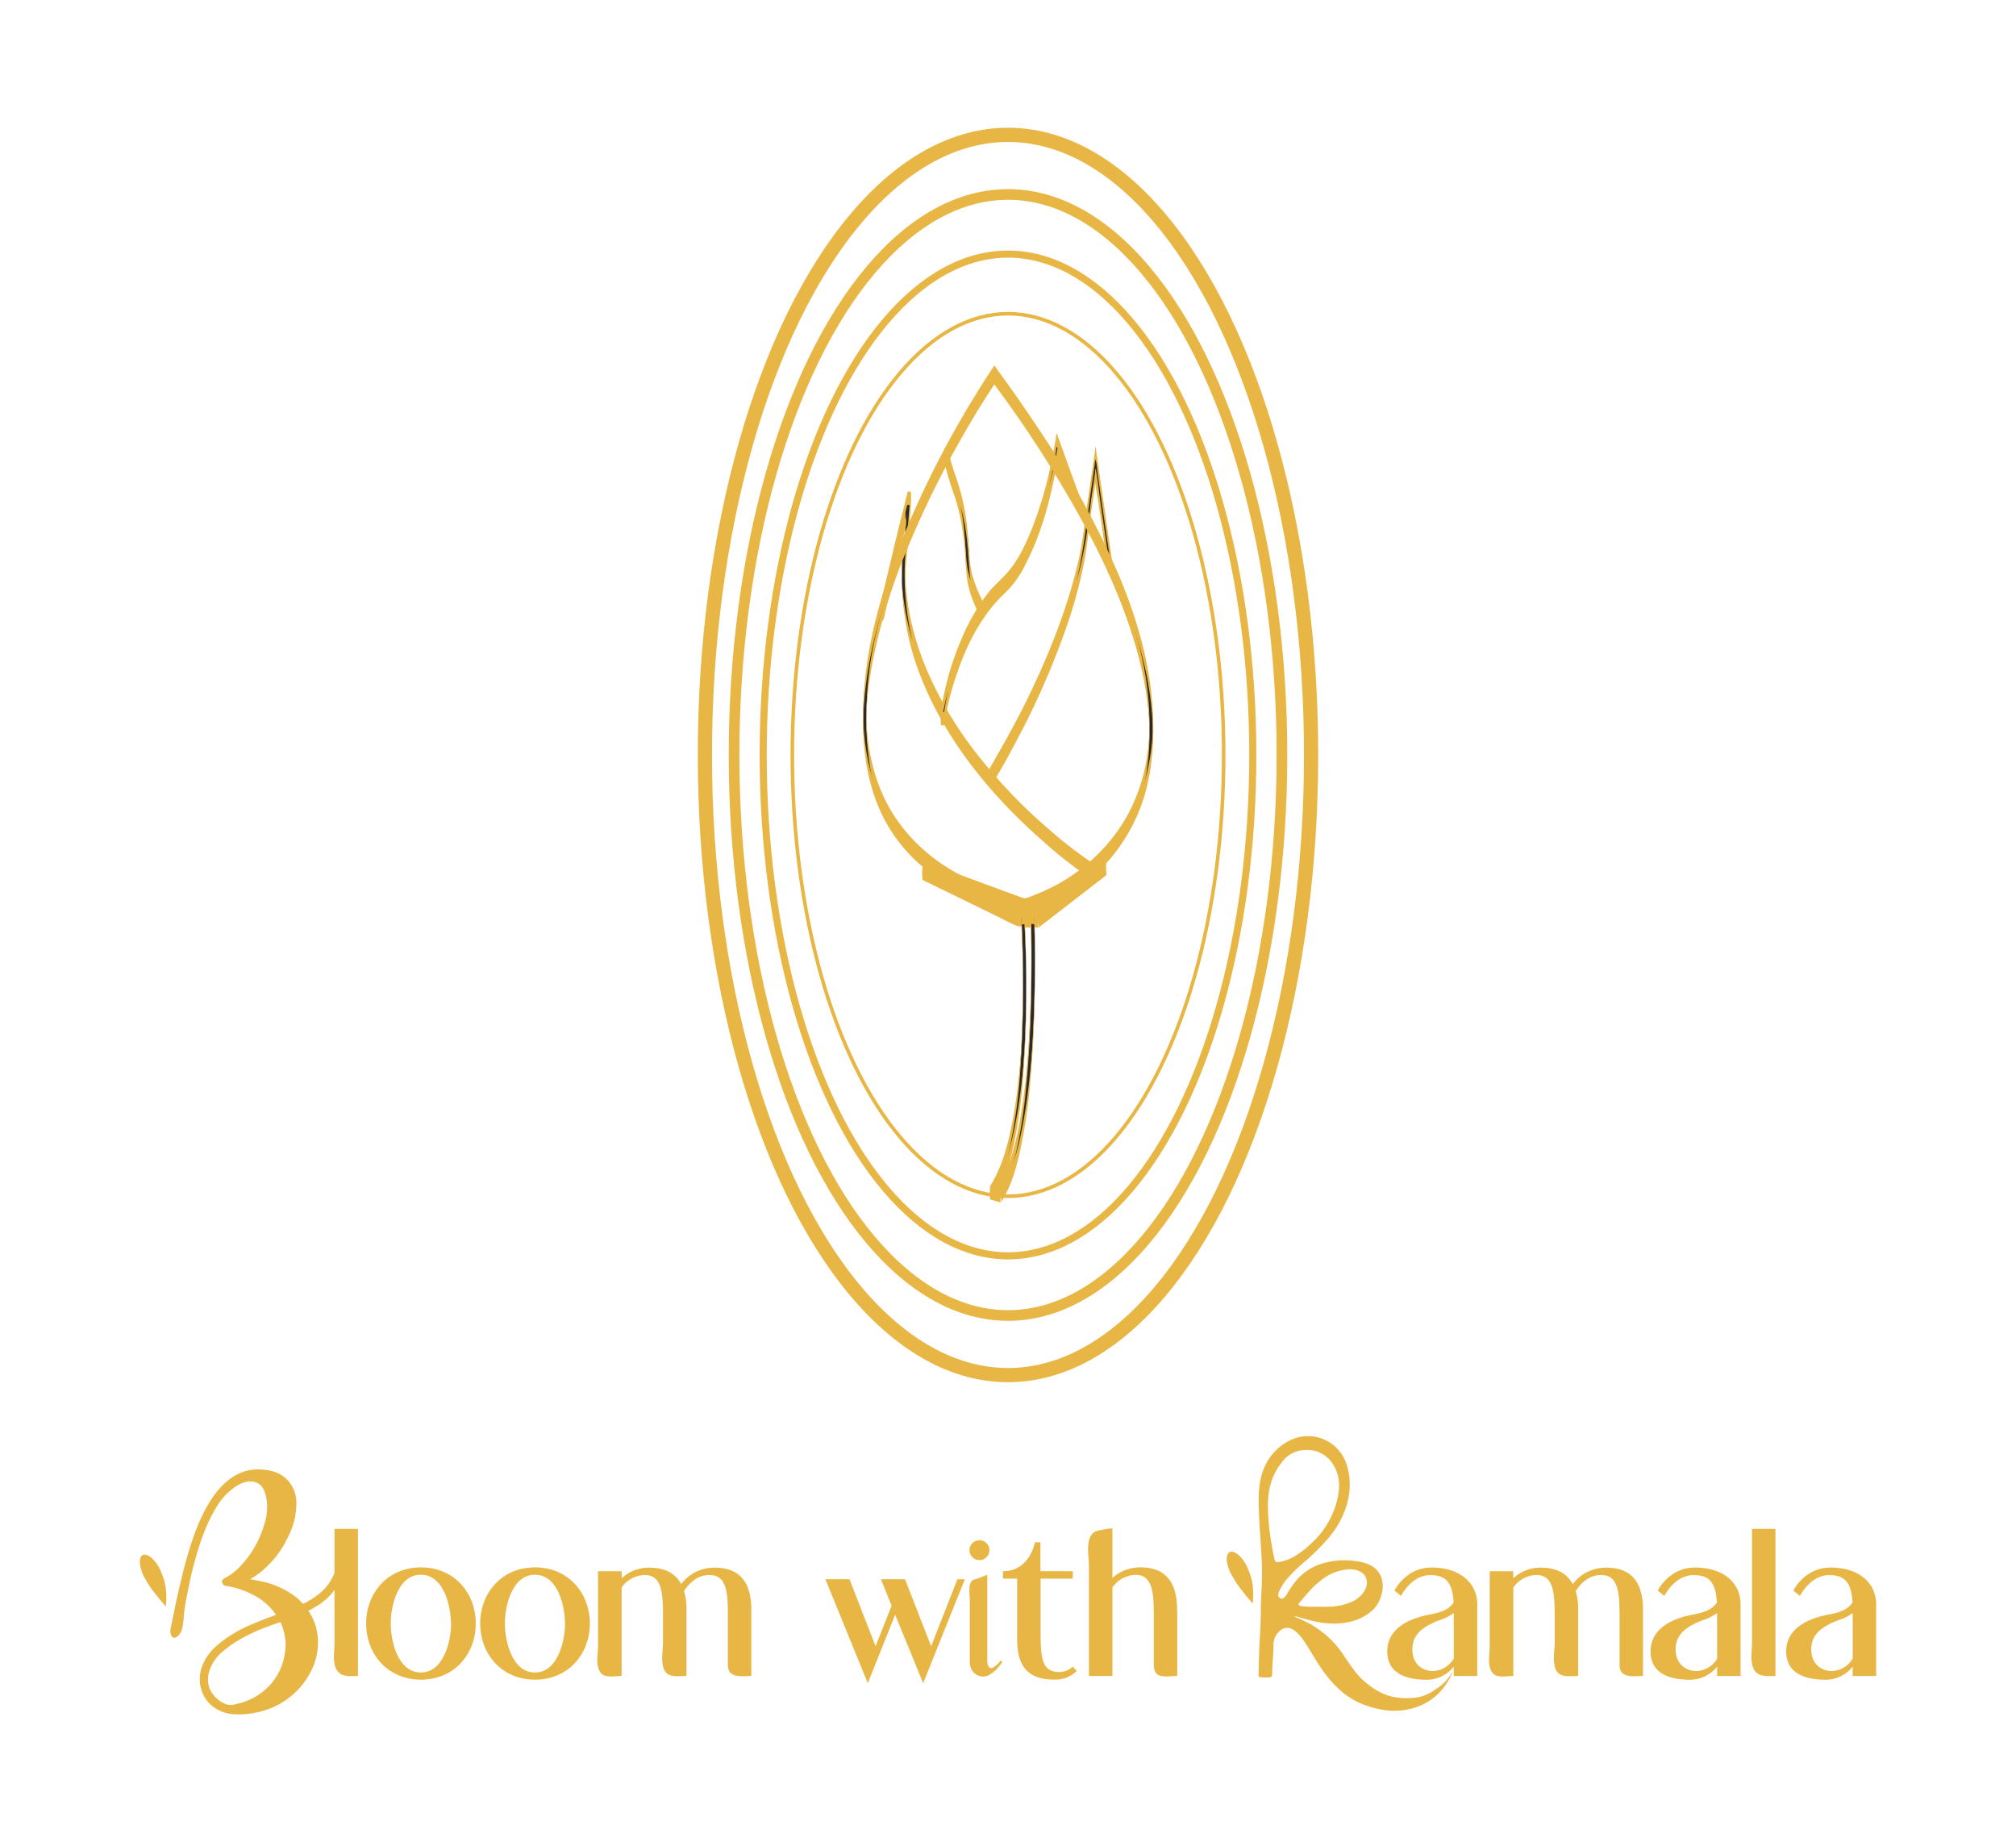 <svg id="Layer_1" data-name="Layer 1" xmlns="http://www.w3.org/2000/svg" viewBox="0 0 567.54 518.55"><defs><style>.cls-1{fill:#e8b645;}.cls-2{fill:#2d292a;}.cls-3{fill:#e8b644;}.cls-4,.cls-5,.cls-6,.cls-7{fill:none;stroke:#e8b644;stroke-miterlimit:10;}.cls-4{stroke-width:4px;}.cls-5{stroke-width:3px;}.cls-6{stroke-width:2px;}</style></defs><path class="cls-1" d="M368.53,464.17l-.22-.36c-1.44-2.3-4.53-7.55-7.94-4.82a5.34,5.34,0,0,0-1.88,4.14c0,2.61-.31,5.2-.35,7.8,0,1.35-.48,1.27-1.75,1.27-.19,0-2.07,0-2.06-.29,0-1.72.06-3.44.09-5.15.08-4.36.51-8.71.52-13.07s.45-8.55.32-12.85c-.18-5.68-.8-11.3-.9-17-.06-3.69.05-7.35,1.58-10.8a15.08,15.08,0,0,1,6.87-7.42,11.39,11.39,0,0,1,16.25,6.54c2.55,7.65-.5,15.94-5.85,21.65A66,66,0,0,1,368,439a49,49,0,0,0-5.7,5.46,12.65,12.65,0,0,0-1.66,2.44c-.33.62-1.17,2-.64,2.61,1.21,1.38,2.07-.47,2.63-1.36a27.41,27.41,0,0,1,2.83-3.87,15.49,15.49,0,0,1,7.65-4.4,21.78,21.78,0,0,1,8.77-.41c2.45.31,4.94,1.15,6.36,3.31,2.09,3.19.73,8.25-2,10.61-3.78,3.3-8.72,4-13.54,3.46a31.84,31.84,0,0,1-4.24-.86l-2.12-.57a11.76,11.76,0,0,0-2.08-.53,8.52,8.52,0,0,0,1.39.68c.54.26,1.09.49,1.61.78s1.14.53,1.69.84c1,.56,1.86,1.22,2.8,1.86a26.89,26.89,0,0,1,6.94,7.55c.87,1.32,1.8,2.56,2.73,3.85a21.19,21.19,0,0,0,5,4.62,16.33,16.33,0,0,0,5.18,2.45,19.24,19.24,0,0,0,8.17.13,13.16,13.16,0,0,0,4.6-2.29,12.21,12.21,0,0,0,4.64-5.1c0-.09.07-.19.1-.28a16.73,16.73,0,0,1-8.14,9.62,18.8,18.8,0,0,1-11.15,1.77l-1-.16a26.12,26.12,0,0,1-6.89-2.25,21.05,21.05,0,0,1-5.2-3.7C373.2,472,371,468.19,368.53,464.17Zm-4.68-25.74a25.9,25.9,0,0,0,5.64-4.31,24,24,0,0,0,6.05-9c1.83-5,2.38-9.91-1.19-14.18a8.44,8.44,0,0,0-6.77-2.77,8.24,8.24,0,0,0-6.86,3.63c-2.9,3.78-3.79,7.63-3.78,12.3a65.64,65.64,0,0,0,.95,10.09q.3,1.93.72,3.84c.25,1.2.22,1.88,1.55,1.64A13,13,0,0,0,363.85,438.43Zm9.93,13.83a16.76,16.76,0,0,0,7.29-1.61c2.14-1.14,4.42-3.69,3.55-6.32-.67-2-2.91-2.64-4.84-2.58a13.56,13.56,0,0,0-6.92,2.38,24.72,24.72,0,0,0-4.46,4q-1,1.11-1.95,2.28c-.6.72-1.56,1.43-.17,1.67a21.55,21.55,0,0,0,3.11.19C370.73,452.27,372.24,452.32,373.78,452.26Z"/><path class="cls-1" d="M94.17,430.36h6.6v41.41c-2.54,0-5.19.44-6.3-2.35-.85-2.14-.3-4.65-.3-6.87Z"/><path class="cls-1" d="M493.22,430.36h6.6v41.41c-2.53,0-5.18.44-6.29-2.35-.85-2.14-.31-4.65-.31-6.87Z"/><path class="cls-1" d="M133.94,457c0,8.52-6,15.81-15.44,15.81s-15.43-7.29-15.43-15.81,6-15.8,15.43-15.8S133.94,448.46,133.94,457Zm-7,0c0-4.73-1.92-13.73-8.47-13.73S110,452.24,110,457s1.92,13.79,8.46,13.79S127,461.71,127,457Z"/><path class="cls-1" d="M166.05,457c0,8.52-6,15.81-15.44,15.81s-15.43-7.29-15.43-15.81,6-15.8,15.43-15.8S166.05,448.46,166.05,457Zm-7,0c0-4.73-1.91-13.73-8.46-13.73s-8.46,9-8.46,13.73,1.92,13.79,8.46,13.79S159.07,461.71,159.07,457Z"/><path class="cls-1" d="M211.51,453.14v18.63c-1.64,0-3.54.32-5.07-.35-1.71-.74-1.53-2.46-1.53-4.09V454.26c0-6.71-.64-10.91-5.22-10.91-3.83,0-6.17,3-7.13,4.52a17.54,17.54,0,0,1,.69,5.27v18.63c-2.52,0-5.54.69-6.47-2.29-.73-2.34-.13-4.88-.13-7.27v-6.72c0-7.46-.37-12.14-5.21-12.14a8.17,8.17,0,0,0-6.44,3.51v24.91c-2.08,0-5.07.81-6.19-1.35s-.46-4.66-.46-6.88V442.28H175v2a11.14,11.14,0,0,1,7.82-3c4.42,0,7.35,1.65,8.94,4.63a11.62,11.62,0,0,1,9.37-4.63C208.32,441.22,211.51,445.53,211.51,453.14Z"/><path class="cls-1" d="M462.54,453.14v18.63c-1.64,0-3.54.32-5.07-.35-1.71-.74-1.53-2.46-1.53-4.09V454.26c-.05-6.71-.64-10.91-5.22-10.91-3.83,0-6.17,3-7.13,4.52a17.54,17.54,0,0,1,.69,5.27v18.63c-2.52,0-5.54.69-6.47-2.29-.73-2.34-.13-4.88-.13-7.27v-6.72c0-7.46-.37-12.14-5.21-12.14a8.17,8.17,0,0,0-6.44,3.51v24.91c-2.08,0-5.07.81-6.19-1.35s-.46-4.66-.46-6.88V442.28H426v2a11.14,11.14,0,0,1,7.82-3c4.42,0,7.35,1.65,8.94,4.63a11.62,11.62,0,0,1,9.37-4.63C459.35,441.22,462.54,445.53,462.54,453.14Z"/><path class="cls-1" d="M281.67,467.45l.52.39a17.89,17.89,0,0,1-1.63,2,8.78,8.78,0,0,1-2.27,1.73,3.6,3.6,0,0,1-2.56.21,3.68,3.68,0,0,1-2-1.46,4.78,4.78,0,0,1-.72-2.41c0-1,0-2.77,0-5.26s0-5,0-7.44v-5.57a14.3,14.3,0,0,1,0-3.46,2.53,2.53,0,0,1,.71-1.25c.37-.36.76-.33,1.22-.49,1-.36,2-.77,3-1.15l0,24.15a3.6,3.6,0,0,0,.33,1.62.82.82,0,0,0,1.12.4A5.84,5.84,0,0,0,281.67,467.45Z"/><path class="cls-1" d="M302,469.11l1.11,1.27a8.59,8.59,0,0,1-6.38,2.4c-7.19,0-10.38-3.62-10.38-11.18V444.36h-4v-2.08c7.61,0,9-8.14,9-8.14h1.55v8.14H302v2.08h-9.05v16.23c.05,6.55.64,10.06,5.22,10.06A5.33,5.33,0,0,0,302,469.11Z"/><path class="cls-1" d="M331.36,453.14l.05.06v18.57c-1.59,0-3.82.43-5.27-.25s-1.32-2.73-1.32-4.2V454.74c0-7-.54-11.44-5.22-11.44a8.24,8.24,0,0,0-6.44,3.56v24.91h-6.6V441c0-3.05-1.23-8.48,1.91-9.94.25-.12,4.69-1.16,4.69-.69V444.2a11.45,11.45,0,0,1,7.88-3C328.22,441.17,331.41,445.53,331.36,453.14Z"/><path class="cls-1" d="M415.87,451.44v20.33h-6.6v-2.61a9.83,9.83,0,0,1-7.55,3.67c-6.13,0-11.18-1.91-11.18-8,0-6,5.37-9.16,12.13-10.38,3.36-.64,5.33-1.54,6.55-3.35-.32-6-2.45-7.72-6.6-7.72-5.32,0-8.2,5.85-8.2,5.85l-1.86-1.49s3.14-6.49,10.43-6.49C410.82,441.22,415.76,445.42,415.87,451.44Zm-6.6,15.43V454.05a13.54,13.54,0,0,1-4,2c-6.33,2.39-7.66,5.11-7.66,8.36C397.62,471.08,405.76,472.52,409.27,466.87Z"/><path class="cls-1" d="M490,451.44v20.33h-6.6v-2.61a9.86,9.86,0,0,1-7.56,3.67c-6.12,0-11.18-1.91-11.18-8,0-6,5.38-9.16,12.14-10.38,3.35-.64,5.32-1.54,6.54-3.35-.32-6-2.44-7.72-6.6-7.72-5.32,0-8.19,5.85-8.19,5.85l-1.87-1.49s3.15-6.49,10.44-6.49C485,441.22,489.93,445.42,490,451.44Zm-6.6,15.43V454.05a13.67,13.67,0,0,1-4,2c-6.34,2.39-7.67,5.11-7.67,8.36C471.78,471.08,479.92,472.52,483.44,466.87Z"/><path class="cls-1" d="M528.17,451.44v20.33h-6.6v-2.61a9.83,9.83,0,0,1-7.55,3.67c-6.12,0-11.18-1.91-11.18-8,0-6,5.38-9.16,12.13-10.38,3.36-.64,5.33-1.54,6.55-3.35-.32-6-2.45-7.72-6.6-7.72-5.32,0-8.19,5.85-8.19,5.85l-1.87-1.49s3.14-6.49,10.44-6.49C523.12,441.22,528.07,445.42,528.17,451.44Zm-6.6,15.43V454.05a13.54,13.54,0,0,1-4,2c-6.33,2.39-7.66,5.11-7.66,8.36C509.92,471.08,518.06,472.52,521.57,466.87Z"/><path class="cls-1" d="M272.93,436.36a2.8,2.8,0,0,0,2.79,2.79,2.7,2.7,0,0,0,2-.82,2.78,2.78,0,0,0,0-3.94,2.7,2.7,0,0,0-2-.82,2.8,2.8,0,0,0-2.79,2.79Z"/><path class="cls-1" d="M269.53,444.54h2.09L259.89,473.8,252,454.53l-7.7,19.27-11.93-29.26h6.78l7.34,18.86L251,452,248,444.54h6.78l7.35,18.86Z"/><path class="cls-1" d="M45.38,442.6a10.49,10.49,0,0,0-2.77-4.13c-1-.78-1.78-1-2.37-.77s-.89,1-.87,2.22a10.89,10.89,0,0,0,1.69,4.79,26.32,26.32,0,0,0,2.32,3.49q1.41,1.82,3.3,4a22.91,22.91,0,0,0,0-5A15.61,15.61,0,0,0,45.38,442.6Z"/><path class="cls-1" d="M351.37,441.77a10.49,10.49,0,0,0-2.77-4.13c-1-.78-1.78-1-2.37-.77s-.89,1-.88,2.22a11.06,11.06,0,0,0,1.7,4.79,25.37,25.37,0,0,0,2.32,3.49c.94,1.21,2,2.55,3.3,4a23.47,23.47,0,0,0,0-5A15.61,15.61,0,0,0,351.37,441.77Z"/><path class="cls-1" d="M95.57,442.51a1.07,1.07,0,0,1,.64.61,1.24,1.24,0,0,1,0,.89,18.45,18.45,0,0,1-2.89,4.61A17.33,17.33,0,0,1,89,452.2c-.38.23-.75.44-1.1.63s-.71.39-1.09.58a15.68,15.68,0,0,1,2.71,8.93,17.75,17.75,0,0,1-1.64,7.41,21.79,21.79,0,0,1-11.68,11.1,24.94,24.94,0,0,1-9.34,1.73,11.28,11.28,0,0,1-6.25-1.73,9.23,9.23,0,0,1-3.78-4.79,10,10,0,0,1-.06-6.62,14,14,0,0,1,4.5-6.41,35.91,35.91,0,0,1,8.27-5.21q4.24-1.87,8.16-3.26a17.34,17.34,0,0,0-5.3-5,25,25,0,0,0-8.88-3.17.82.82,0,0,1-.52-.23,1.35,1.35,0,0,1-.43-.57.9.9,0,0,1,0-.72,1.36,1.36,0,0,1,.72-.67,15,15,0,0,0,4.35-3.31,27.64,27.64,0,0,0,4.24-5.74,30.16,30.16,0,0,0,2.71-6.71,15.61,15.61,0,0,0,.52-5.91c-.31-2.35-1-3.9-2-4.67a4.44,4.44,0,0,0-3.58-.78,9.72,9.72,0,0,0-4.06,2,17.12,17.12,0,0,0-3.52,3.6,39.15,39.15,0,0,0-3.66,6.63,66.71,66.71,0,0,0-3.08,8.82q-1.21,4.21-2,8.1c-.54,2.6-1,4.9-1.27,6.92-.28,1.85-.23,4-.81,5.79-.41,1.27-2.39,3.39-3.08,1a4,4,0,0,1,.07-1.89c1.38-6.9,2.83-13.9,4.81-20.65S57.22,425.26,60,421.3q5.43-7.68,12.6-7.67,5.48,0,8.24,2.88a9.43,9.43,0,0,1,2.59,7,19.91,19.91,0,0,1-1.67,7.66,31.64,31.64,0,0,1-4.32,7.33A31.34,31.34,0,0,1,74,442a19.05,19.05,0,0,1-3.6,2.51c1.73.31,3.32.65,4.78,1a24.26,24.26,0,0,1,8.07,4c.39.31.74.63,1.07.95s.64.67,1,1a22.56,22.56,0,0,0,5.13-3.34,14.23,14.23,0,0,0,3.63-5.13,1.32,1.32,0,0,1,.64-.64A1,1,0,0,1,95.57,442.51ZM59,475.31A6.29,6.29,0,0,0,60,477a8.48,8.48,0,0,0,1.56,1.55,7.89,7.89,0,0,0,1.9,1.1,3.63,3.63,0,0,0,2,.23,19,19,0,0,0,6.75-2.45,17.38,17.38,0,0,0,4.64-4.12,16.67,16.67,0,0,0,2.68-5.08,17.35,17.35,0,0,0,.86-5.24,15.07,15.07,0,0,0-.34-3.17,15.81,15.81,0,0,0-1.1-3.23c-1.35.46-2.71.95-4.09,1.47s-2.75,1.09-4.1,1.73a44,44,0,0,0-4,2.16,30.2,30.2,0,0,0-3.92,2.82,11.68,11.68,0,0,0-3.72,5.08A7.81,7.81,0,0,0,59,475.31Z"/><path class="cls-2" d="M292.26,259.26l-5.88-.44-26.69-13L260,245l7.72,2.24,21.6,7.88,22-10.55Zm-5.55-1.3,5.26.35,11.88-9.15-14.46,6.93-21.95-8-2.51-.73Z"/><path class="cls-3" d="M292.26,257.38l-3.67-.27a11,11,0,0,1-2.3-.2,34.84,34.84,0,0,1-4.64-2.26l-17.4-8.48L259.69,244v3.75c.08-.18.21-.79.37-.84s.77.22,1,.27l3.45,1c1.24.35,2.49.66,3.7,1.1,4.16,1.5,8.31,3,12.47,4.55l6.54,2.39c.61.22,1.63.83,2.26.74a5.88,5.88,0,0,0,1.29-.62l2.43-1.17,6.85-3.28,11.34-5.44v-3.75l-16.71,12.89-2.38,1.83c-.19.14,0,1.63,0,1.88s.2,1.73,0,1.87L309,248.25l2.38-1.84c.18-.14,0-1.62,0-1.87a9.15,9.15,0,0,1,0-1.88L289.9,253c-.72.34-.9.15-1.68-.14l-5.77-2.11L269,245.78c-1.15-.42-2.3-.76-3.48-1.1l-4.13-1.19c-.27-.08-.91-.41-1.19-.35s-.34.45-.48.81a15.14,15.14,0,0,0,0,3.75l12.12,5.9,8.94,4.36c1.76.86,3.52,1.87,5.34,2.6a5.76,5.76,0,0,0,1.82.25l4.35.32C292.19,261.13,292.38,257.39,292.26,257.38Z"/><path class="cls-3" d="M286.71,259.83l2.63.18a8.91,8.91,0,0,0,2.61.18,3.51,3.51,0,0,0,.79-.6l2.13-1.64,9-6.92c.18-.14,0-1.62,0-1.87a9.11,9.11,0,0,1,0-1.88l-7.57,3.63-5,2.4a6.54,6.54,0,0,1-1.91.9,7.52,7.52,0,0,1-2.09-.76l-4.65-1.7-10.89-4c-2.27-.82-4.5-1.62-6.81-2.29.36.1-.42,3.54,0,3.75l19,9.26,2.76,1.34a11.72,11.72,0,0,1,0-1.87,7.35,7.35,0,0,0,0-1.88l-19-9.26-2.75-1.34v3.75c5.55,1.61,10.94,3.8,16.37,5.79l5,1.84a14.87,14.87,0,0,0,2.84,1,2.3,2.3,0,0,0,1.26-.43L295,255.3l8.9-4.27v-3.75l-9,6.92-2.13,1.64a3.51,3.51,0,0,1-.79.6,8.91,8.91,0,0,1-2.61-.18l-2.63-.18C286.76,256.09,286.59,259.82,286.71,259.83Z"/><path class="cls-2" d="M306.69,245.3a154,154,0,0,1-29-26.43c-12.82-15.12-27.22-39-23.09-66.7l.44-6.33-6.47,27-.9-.21,7.77-32.45.91.14-.84,11.92c-4.08,27.41,10.18,51,22.86,66a153.19,153.19,0,0,0,28.86,26.27Z"/><path class="cls-3" d="M306.69,243.42a114.14,114.14,0,0,1-9.87-7.52,153.18,153.18,0,0,1-20-19.88c-10.95-13.17-19.68-28.82-22.24-45.94a58.77,58.77,0,0,1-.74-8.68c0,.2,0,.95,0,0,0-.36,0-.72.05-1.08,0-.77.09-1.54.16-2.32.12-1.34.33-2.68.47-4,.22-2.1.3-4.22.44-6.33.08-1.15-.27-2.56,0-3.68l-5.85,24.43-.5,2.09c-.17.7-.24.48-1,.29v3.75l7-29.1.64-2.69c.19-.8.13-.66,1.07-.52v-3.68c-.36,5.14-.77,10.25-1.25,15.37a79,79,0,0,0,3,30.84c6.05,19.41,19.16,36.07,34,49.58a127,127,0,0,0,15.1,12.07v-3.75l-.51.77c-.21.33,0,1.48,0,1.88s.23,1.54,0,1.87l.51-.77a13.08,13.08,0,0,0,0-3.75,116.42,116.42,0,0,1-11.5-8.9A148.9,148.9,0,0,1,275,212.2a105.83,105.83,0,0,1-14-23.43,79.28,79.28,0,0,1-4.56-14.19,70,70,0,0,1-1.22-7.49c-.14-1.36-.25-2.73-.31-4.1,0-.39,0-.78,0-1.17-.06-1.3-.06,1.82,0-.32,0-.72.06-1.44.11-2.16.22-3.25.65-6.49.88-9.74l.52-7.44a32.33,32.33,0,0,0,0-3.69c-.82-.12-.83-.32-1,.35s-.32,1.37-.49,2.05L253,148.52l-4.29,17.94-1,4.32a23.38,23.38,0,0,0,0,3.75c.72.17.73.38,1-.12a8,8,0,0,0,.4-1.69l1.5-6.27,3.64-15.17.85-3.56V144c-.14,2.08-.22,4.17-.43,6.25a116.49,116.49,0,0,0-.72,14.35,75.42,75.42,0,0,0,6.06,27.84c7.21,17.21,19.57,32,33.47,44.22a123,123,0,0,0,13.31,10.47,9.06,9.06,0,0,1,0-1.87C306.71,245.06,306.9,243.55,306.69,243.42Z"/><path class="cls-2" d="M278.9,219.4l-.78-.49c.25-.39,24.86-39.61,27.54-72.49l2.75-19L313,159.55l-.91.13-3.72-25.81-1.83,12.66C303.88,179.61,279.15,219,278.9,219.4Z"/><path class="cls-3" d="M278.9,217.53l-.78-.49v3.75c3.5-5.55,6.59-11.38,9.54-17.22a195.66,195.66,0,0,0,14.89-37.91c2.5-9.5,3.4-19.35,4.8-29.06l.83-5.73a5.54,5.54,0,0,1,.21-1.42c.09-.18,0-.16.05,0a12.89,12.89,0,0,1,.41,2.85l.79,5.52L313,160.91l.07.51v-3.75c-.36.05-.75.23-.93,0s-.11-.75-.14-1l-.57-4-1.73-12c-.4-2.78-.64-5.65-1.21-8.41-.18-.86-.18.52-.22.81l-.8,5.52c-.52,3.59-.9,7.19-1.4,10.78A118.3,118.3,0,0,1,301.77,168a210.61,210.61,0,0,1-13.53,32.75q-2.83,5.59-5.94,11.06c-1,1.82-2.31,3.6-3.23,5.48a1.61,1.61,0,0,1-.17.28c-.22.34,0,1.47,0,1.87s.24,1.53,0,1.88c2.78-4.41,5.29-9,7.71-13.65a223.31,223.31,0,0,0,13.71-31.45,134.15,134.15,0,0,0,4.94-18.26c.79-4.16,1.15-8.36,1.75-12.55l.88-6.05.35-2.4a4.63,4.63,0,0,1,.16-1.15c-.2.09.81,5.54.87,5.95l1.72,12,.74,5.07.24,1.69c0,.21,0,.8.14,1s.57.05.93,0a31.15,31.15,0,0,0,0-3.75l-2.93-20.34-1.53-10.6a3.81,3.81,0,0,0-.15-1c-.08-.17.05-.19,0,0a5.54,5.54,0,0,0-.21,1.42l-.37,2.57L306,142.52c-.69,4.78-1.14,9.56-2.17,14.29-3,13.57-8.18,26.63-14.2,39.11-3.43,7.11-7.3,13.92-11.23,20.74-.07.13-.15.25-.23.38a13.08,13.08,0,0,0,0,3.75l.78.49a9.16,9.16,0,0,1,0-1.88C278.92,219.17,279.09,217.65,278.9,217.53Z"/><path class="cls-2" d="M265.8,202.29l-.91-.12c0-.25,3.59-25.74,17.78-38.18.1-.08,9.48-8.28,14.53-38.48l.29-1.73,6.39,17.64-.87.31-5.19-14.35c-5.18,29.2-14.16,37-14.55,37.31C269.35,176.89,265.83,202,265.8,202.29Z"/><path class="cls-3" d="M265.8,200.42l-.91-.12v3.75a81.06,81.06,0,0,1,4.35-16.73,65.19,65.19,0,0,1,6.7-13.61,50,50,0,0,1,6.93-8c3.05-3,5.07-7.21,6.76-11a94.18,94.18,0,0,0,4.81-14.17c.85-3.25,1.57-6.53,2.19-9.83.23-1.26.45-2.51.66-3.77,0-.09.17-1.17.2-1.17s-.05,0,.05.08.34.94.43,1.2l.77,2.12,2.16,6,3,8.23v-3.75c-.35.13-.68.37-.91.19s-.34-.93-.42-1.16L301,134.31l-1.81-5a33.76,33.76,0,0,0-1.23-3.41c-.33-.65-.19-.13-.31.56-.31,1.65-.63,3.29-1,4.93q-.93,4.32-2.14,8.56a85.16,85.16,0,0,1-4.61,12.66c-1.62,3.49-3.56,7.26-6.38,10a47,47,0,0,0-6.43,7.3,61.25,61.25,0,0,0-6.43,12.46,80.94,80.94,0,0,0-4.88,18.09c-.17,1.23.17,2.53,0,3.75a79.77,79.77,0,0,1,3.76-15c2.91-8.48,7.12-16.51,13.76-22.65a28.48,28.48,0,0,0,5.57-8.06c4.52-8.78,7-18.6,8.76-28.26.16-.89.07-1.2.37-.38l.61,1.68,1.95,5.4,1.86,5.12a4.85,4.85,0,0,0,.49,1.35c.29.34.39.12.95-.08a18,18,0,0,0,0-3.75l-6-16.56a3,3,0,0,0-.34-.93.78.78,0,0,0-.05-.14,7.83,7.83,0,0,0-.2,1.21c-.52,3.13-1.11,6.24-1.81,9.34a107.92,107.92,0,0,1-4.69,15.65c-1.84,4.69-4.09,9.7-7.55,13.44-1.73,1.86-3.63,3.49-5.21,5.51a57.07,57.07,0,0,0-7.52,13.25,81.13,81.13,0,0,0-5.62,20,33.35,33.35,0,0,0,0,3.75l.91.12C265.66,204.15,266,200.45,265.8,200.42Z"/><path class="cls-2" d="M288.33,255.72l-.11,0c-21.43-5.12-35.42-15.88-41.59-32-9-23.51.43-54.46,9.93-76.29a282.07,282.07,0,0,1,23-42.1l.37-.53.38.52c37.4,50.78,51.2,91,41,119.53-8.71,24.42-32.62,30.8-32.86,30.86Zm-8.4-149.35c-4.51,6.74-48.72,74.55-32.44,117,6,15.77,19.78,26.33,40.83,31.39,1.74-.49,23.87-7.14,32.12-30.27,4.44-12.46,4.15-27.55-.87-44.84C313.41,158.46,300.07,133.81,279.93,106.37Z"/><path class="cls-3" d="M288.33,253.84c-11.95-2.81-23.79-8-32.33-17.05a45.38,45.38,0,0,1-9-14.07,52,52,0,0,1-2.88-9.88c-.31-1.68-.56-3.38-.73-5.09-.11-1-.18-1.94-.24-2.92q0-.6-.06-1.2,0-.4,0-.81c0-.12,0-1.17,0-.62s0-.41,0-.43c0-.21,0-.41,0-.61l.06-1.44c.06-1.07.13-2.15.22-3.22.16-1.79.37-3.58.62-5.36.53-3.74,1.25-7.45,2.12-11.12a170.45,170.45,0,0,1,6.45-20.82,259.82,259.82,0,0,1,19.09-39.32c2.16-3.69,4.39-7.33,6.73-10.9.39-.6.78-1.19,1.18-1.78.06-.08.3-.54.38-.54.24,0,1.15,1.56,1.27,1.72q1.95,2.67,3.86,5.37a307.89,307.89,0,0,1,24.2,39.49c5.52,11,10.23,22.46,13,34.46A88.65,88.65,0,0,1,324.44,203c0,.59.05,1.17.07,1.76s-.1,1.77,0-.34c0,.32,0,.64,0,1,0,1.22-.11,2.45-.22,3.66a58.07,58.07,0,0,1-1,6.57A49.41,49.41,0,0,1,307.62,243a52.55,52.55,0,0,1-18.19,10.5c-.37.11-.73.23-1.1.32s.27,3.68,0,3.75a46.27,46.27,0,0,0,14.61-7.17,49.27,49.27,0,0,0,19.39-26.93c2.69-9.39,2.81-19.64,1.68-29.29-1.38-11.76-5.11-23.18-9.78-34a255.73,255.73,0,0,0-22-39.69q-3.59-5.4-7.34-10.69c-1.32-1.87-2.66-3.72-4-5.57-.16-.23-.8-1.3-1-1.24s-.26.38-.34.49c-1.55,2.27-3,4.6-4.46,6.94a273.8,273.8,0,0,0-19.87,38.37c-5.8,13.93-10.46,28.66-11.82,43.76-1.22,13.58-.42,28.16,6.72,40.14,6.41,10.77,17.08,17.91,28.71,22.08a87.88,87.88,0,0,0,9.55,2.82C288.08,257.53,288.63,253.91,288.33,253.84Z"/><path class="cls-3" d="M279.93,104.5c-3,4.52-5.83,9.18-8.54,13.89a275.89,275.89,0,0,0-13.85,27.41A177,177,0,0,0,246.22,180,102.14,102.14,0,0,0,244,197.28a88.56,88.56,0,0,0,.72,17.3,47,47,0,0,0,16.69,29.68,61.12,61.12,0,0,0,17.5,9.57c1.7.61,3.41,1.17,5.15,1.67.9.27,1.8.51,2.7.75a5.75,5.75,0,0,0,1.7.36,9.89,9.89,0,0,0,2.28-.77,51.81,51.81,0,0,0,21.93-15.59,47.63,47.63,0,0,0,9-17.72c1.9-7.07,2.15-14.42,1.88-21.69-.55-15-5.38-29.63-11.5-43.22a273.46,273.46,0,0,0-24.22-42Q284,110,279.93,104.5c.19.26,0,1.53,0,1.87s-.22,1.55,0,1.88a329.84,329.84,0,0,1,26.58,41.83c6.45,12.31,12,25.3,15,38.92a90.84,90.84,0,0,1,1.85,12.16q.12,1.54.18,3.09l0,.62c0,.33.19,1.4,0,.45s0,0,0,.22l0,.81q-.12,2.9-.52,5.78a50.09,50.09,0,0,1-6.55,19,50.68,50.68,0,0,1-22.2,19.51c-1.26.59-2.55,1.12-3.86,1.6a7.83,7.83,0,0,1-2,.66,8.05,8.05,0,0,1-2.2-.54c-.9-.24-1.8-.49-2.69-.75-1.72-.52-3.43-1.08-5.11-1.71a68.57,68.57,0,0,1-9-4.09c-10.42-5.73-18.58-14.67-22.44-26A57.56,57.56,0,0,1,244,204.11c0-.67-.05-1.34-.07-2,0-.87,0,1.35,0,.06,0-.42,0-.84,0-1.26.05-1.44.15-2.88.27-4.32q.39-4.31,1.14-8.56a161.68,161.68,0,0,1,9.94-33.23,266.71,266.71,0,0,1,13.51-28.11c3.14-5.69,6.45-11.3,10-16.75.36-.56.73-1.12,1.1-1.67.22-.33,0-1.48,0-1.88S279.71,104.83,279.93,104.5Z"/><path class="cls-2" d="M281.74,336.61l-3-.88.33-.52c11.83-18.72,8.49-75.8,8.45-76.38l0-.47,3.67-.15,0,.46c.09,2.45,2,60.25-9.21,77.65Zm-1.62-1.43,1.22.35c10.36-16.7,9.06-70.77,8.89-76.36l-1.8.08C288.76,265.1,291.31,316.46,280.12,335.18Z"/><path class="cls-3" d="M281.74,334.73l-3-.88v3.75c2.89-4.58,4.48-9.81,5.64-15.07a147,147,0,0,0,2.79-20.25,358.1,358.1,0,0,0,.67-37.5c-.08-2.74-.17-5.49-.34-8.23v3.69a21.89,21.89,0,0,1,3.23-.14c.47.06.4-.09.46.43,0,.12,0,.24,0,.36,0,1.09.06,2.19.08,3.28.1,4.68.09,8.26,0,13-.26,13.61-.93,27.42-3.61,40.8-1.16,5.77-2.66,11.79-5.89,16.78-.21.34,0,1.48,0,1.88s.24,1.53,0,1.87c2.82-4.35,4.27-9.47,5.4-14.48a154.3,154.3,0,0,0,2.92-20.07c1.14-12.69,1.37-25.46,1.26-38.21,0-3.1-.08-6.21-.19-9.32v-.07l-3.67.16c-.05,0,0,3.36,0,3.68.39,6.35.52,12.74.47,19.08-.12,12.84-.72,25.89-3.36,38.49-1.17,5.61-2.78,11.23-5.86,16.11a19.53,19.53,0,0,0,0,3.75l3,.88C281.43,338.39,282.1,334.84,281.74,334.73Z"/><path class="cls-3" d="M280.12,337.05c.33.1,1,.42,1.26.28s.62-1.06.78-1.37a32.71,32.71,0,0,0,1.41-3.14,58.74,58.74,0,0,0,2.36-7.79,142.49,142.49,0,0,0,2.95-18.95c1.23-12.47,1.53-25,1.51-37.56,0-3.72,0-7.44-.15-11.16v-.07l-1.8.08c-.05,0,0,3.36,0,3.68q.6,10.44.44,20.9c-.2,11.95-.86,24.06-3.32,35.79-1.12,5.35-2.61,10.82-5.42,15.56-.21.37,0,1.46,0,1.88s.23,1.51,0,1.87c2.67-4.5,4.14-9.66,5.24-14.74A143.93,143.93,0,0,0,288,303.59a340.72,340.72,0,0,0,.81-36c-.08-3.38-.2-6.77-.39-10.14v3.68a7.27,7.27,0,0,1,1.47-.06c.46.08.22-.08.34.3a5.77,5.77,0,0,1,0,1.38c0,1.56.06,3.13.07,4.7,0,2,0,3.42,0,5.65q0,4.32-.18,8.64c-.41,12.74-1.16,25.68-3.91,38.16a65,65,0,0,1-2.41,8.47,32.83,32.83,0,0,1-1.51,3.51,6.86,6.86,0,0,1-.81,1.48c-.3.35-.1.25-.57.19a5.19,5.19,0,0,1-.83-.24C280.43,333.39,279.76,337,280.12,337.05Z"/><path class="cls-3" d="M271.47,183.31s0-3.75,0-3.75,0,3.75,0,3.75Z"/><path class="cls-2" d="M276.27,172.37a45.44,45.44,0,0,1-3.6-9.17,28.5,28.5,0,0,1-.72-6c0-.59-.06-1.18-.1-1.78a70.61,70.61,0,0,0-3.07-17.36l-.5-1.49a74.62,74.62,0,0,1-2.47-8.39l.9-.19a74.54,74.54,0,0,0,2.44,8.28l.5,1.5a71.42,71.42,0,0,1,3.12,17.59c0,.6.07,1.2.1,1.8a27.6,27.6,0,0,0,.69,5.79,45.08,45.08,0,0,0,3.53,9Z"/><path class="cls-3" d="M276.27,170.5c-1.88-3.72-3.63-7.76-4.1-11.94s-.48-8.23-1.09-12.33a59.75,59.75,0,0,0-2.31-10.07,97,97,0,0,1-3-9.85v3.75a2.76,2.76,0,0,1,.67-.14l.23,0c.07.3.13.6.2.9.25,1,.53,2,.83,3,.49,1.64,1.05,3.25,1.59,4.87a62.67,62.67,0,0,1,2.45,9.82c.72,4.32.86,8.65,1.24,13s2.12,8.47,4.07,12.32v-3.75l-.82.42a8.3,8.3,0,0,0,0,1.87,8.46,8.46,0,0,1,0,1.88l.82-.42a13.83,13.83,0,0,0,0-3.75c-1.91-3.77-3.65-7.85-4-12.1-.42-4.42-.53-8.82-1.26-13.22a62.35,62.35,0,0,0-2.41-9.71c-.56-1.66-1.13-3.31-1.63-5-.3-1-.58-2-.83-3-.07-.3-.13-.6-.2-.9l-.23,0a2.76,2.76,0,0,0-.67.14,26,26,0,0,0,0,3.75,97,97,0,0,0,3,9.85A59.75,59.75,0,0,1,271.08,150c.61,4.1.64,8.22,1.09,12.33s2.22,8.22,4.1,11.94a6.25,6.25,0,0,1,0-1.88C276.29,171.89,276.5,170.94,276.27,170.5Z"/><ellipse class="cls-4" cx="283.77" cy="212.52" rx="85.33" ry="174.56"/><ellipse class="cls-5" cx="283.77" cy="212.52" rx="77.12" ry="157.78"/><ellipse class="cls-6" cx="283.77" cy="212.52" rx="68.92" ry="140.99"/><ellipse class="cls-7" cx="283.77" cy="212.52" rx="60.72" ry="124.21"/></svg>